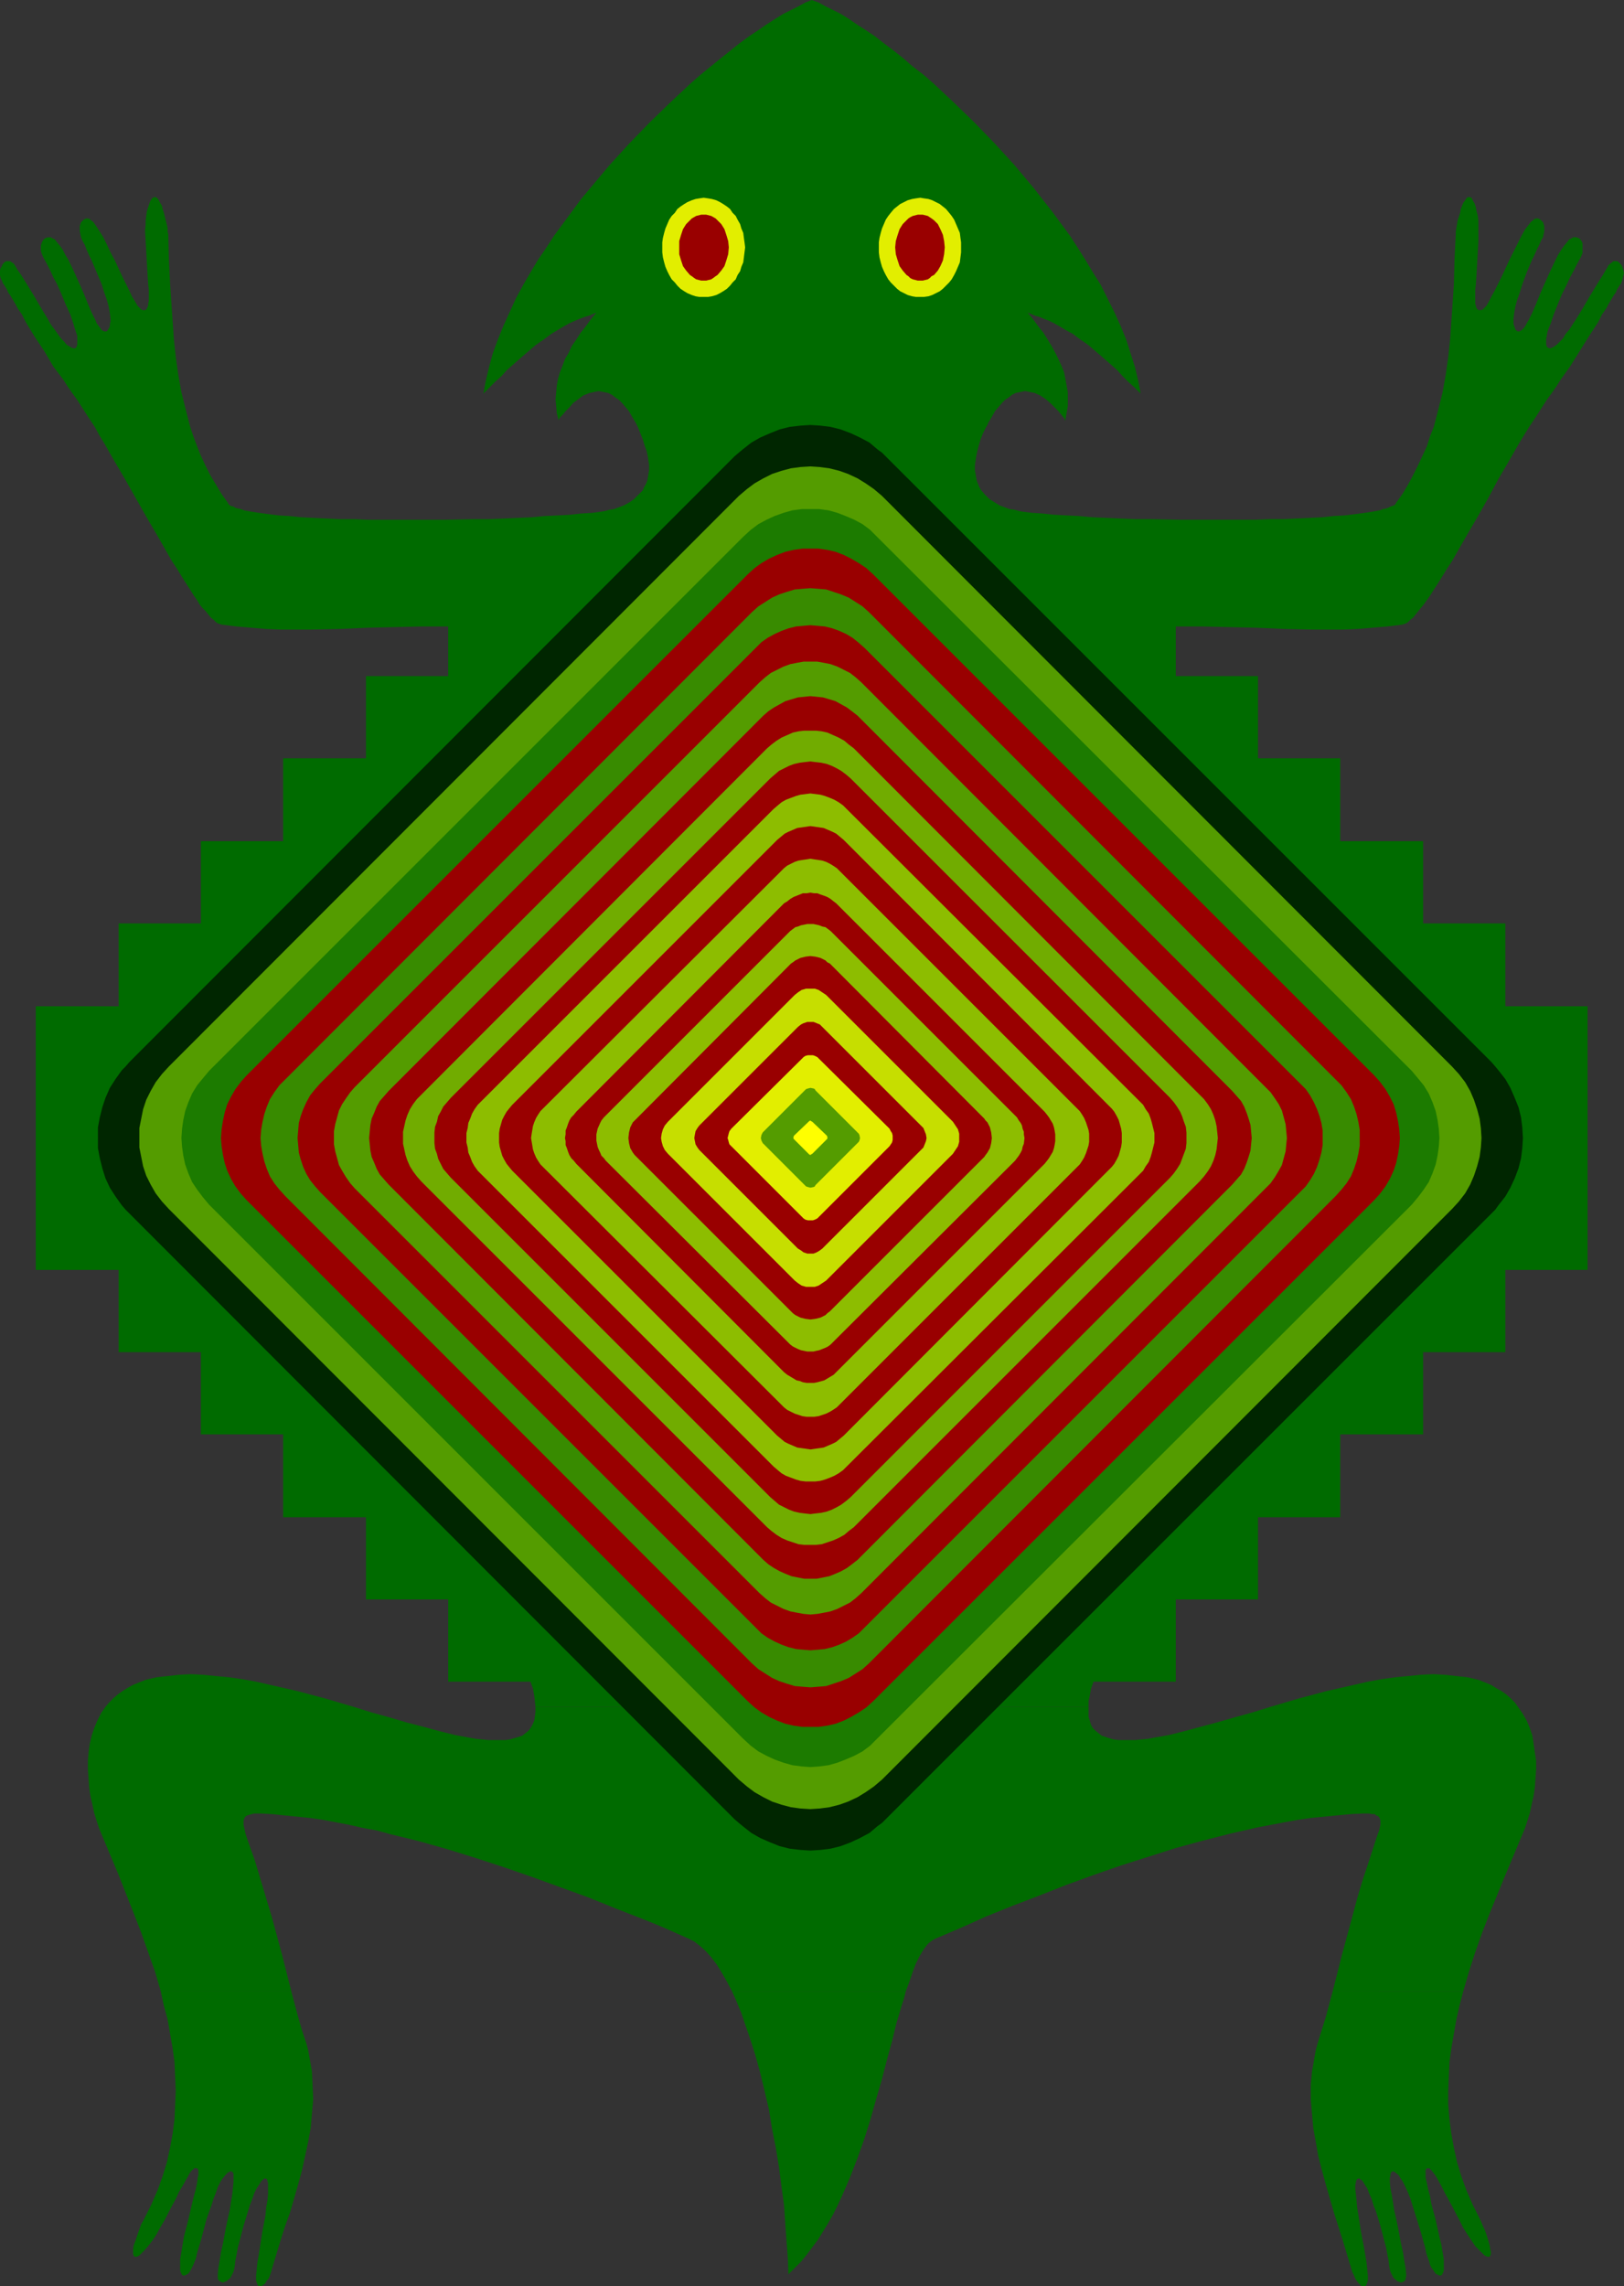 <?xml version="1.0" encoding="UTF-8" standalone="no"?>
<svg
   version="1.0"
   width="110.612mm"
   height="155.711mm"
   id="svg31"
   sodipodi:docname="Toad 2.wmf"
   xmlns:inkscape="http://www.inkscape.org/namespaces/inkscape"
   xmlns:sodipodi="http://sodipodi.sourceforge.net/DTD/sodipodi-0.dtd"
   xmlns="http://www.w3.org/2000/svg"
   xmlns:svg="http://www.w3.org/2000/svg">
  <rect width="100%" height="100%" fill="#333333" stroke="none"/>
  <sodipodi:namedview
     id="namedview31"
     pagecolor="#ffffff"
     bordercolor="#000000"
     borderopacity="0.25"
     inkscape:showpageshadow="2"
     inkscape:pageopacity="0.0"
     inkscape:pagecheckerboard="0"
     inkscape:deskcolor="#d1d1d1"
     inkscape:document-units="mm" />
  <defs
     id="defs1">
    <pattern
       id="WMFhbasepattern"
       patternUnits="userSpaceOnUse"
       width="6"
       height="6"
       x="0"
       y="0" />
  </defs>
  <path
     style="fill:#006b00;fill-opacity:1;fill-rule:evenodd;stroke:none"
     d="m 41.37,512.567 0.808,3.717 0.97,3.555 0.646,3.717 0.646,3.717 0.485,3.555 0.162,3.717 0.162,3.717 -0.162,3.555 -0.162,3.717 -0.485,3.717 -0.646,3.555 -0.808,3.717 -1.131,3.717 -1.293,3.555 -1.616,3.717 -1.778,3.555 -0.323,0.646 -0.485,0.808 -0.646,1.778 -0.646,1.939 -0.646,1.778 -0.162,0.97 v 0.646 0.646 l 0.162,0.323 0.162,0.323 h 0.485 0.162 l 0.323,-0.162 0.323,-0.162 0.323,-0.323 0.97,-0.97 0.97,-1.131 1.131,-1.454 0.97,-1.454 0.97,-1.778 1.131,-1.939 1.939,-3.717 0.97,-1.778 0.808,-1.778 0.97,-1.616 0.808,-1.454 0.646,-1.131 0.323,-0.646 0.646,-0.808 0.323,-0.162 0.162,-0.323 h 0.323 0.323 0.162 l 0.162,0.162 0.162,0.323 v 0.323 0.485 0.485 l -0.162,0.646 -0.162,1.293 -0.323,1.616 -0.485,1.778 -0.485,1.939 -0.97,4.201 -1.131,4.363 -0.323,1.939 -0.323,1.939 -0.323,1.939 v 1.616 0.646 0.646 l 0.162,0.485 0.162,0.323 0.162,0.323 0.323,0.162 h 0.323 l 0.323,-0.162 0.323,-0.162 0.323,-0.162 0.323,-0.485 0.323,-0.485 0.323,-0.646 0.323,-0.646 0.323,-0.808 0.323,-0.808 0.323,-1.454 0.485,-1.616 0.485,-1.616 0.485,-1.778 0.97,-3.717 1.293,-3.555 0.485,-1.616 0.646,-1.616 0.485,-1.454 0.646,-1.293 0.646,-0.97 0.646,-0.808 0.646,-0.646 0.646,-0.323 h 0.323 l 0.162,0.162 0.162,0.162 0.162,0.323 v 0.485 0.485 1.131 l -0.162,1.616 -0.162,1.616 -0.323,1.939 -0.323,2.101 -0.485,2.101 -0.485,2.262 -0.808,4.363 -0.485,2.101 -0.323,2.101 -0.323,1.778 -0.162,1.616 v 0.646 0.646 l 0.162,0.323 0.323,0.323 0.323,0.162 0.323,0.162 h 0.323 l 0.323,-0.162 0.485,-0.162 0.323,-0.323 0.485,-0.323 0.323,-0.485 0.323,-0.646 0.323,-0.646 0.162,-0.646 0.162,-0.808 0.162,-1.454 0.323,-1.616 0.323,-1.778 0.485,-1.778 0.97,-3.717 1.131,-3.717 0.485,-1.616 0.646,-1.616 0.485,-1.454 0.646,-1.293 0.646,-0.97 0.485,-0.808 0.485,-0.485 0.323,-0.162 0.162,-0.162 0.323,0.162 h 0.162 l 0.162,0.323 v 0.323 l 0.162,0.323 v 0.485 1.131 1.454 l -0.162,1.616 -0.323,1.778 -0.162,1.939 -0.808,4.201 -0.646,4.201 -0.323,1.939 -0.323,1.939 -0.162,1.616 -0.162,1.616 v 0.808 0.485 l 0.162,0.485 0.162,0.485 0.162,0.323 0.323,0.162 h 0.323 0.162 l 0.323,-0.162 0.485,-0.323 0.323,-0.323 0.323,-0.646 0.485,-0.485 0.323,-0.808 0.323,-0.97 0.323,-1.131 2.101,-6.948 1.131,-3.555 1.293,-3.555 2.101,-7.272 0.97,-3.555 0.808,-3.717 0.808,-3.717 0.646,-3.555 0.323,-3.717 0.323,-3.717 -0.162,-3.555 -0.162,-3.555 -0.646,-3.717 -0.323,-1.778 -0.485,-1.778 -1.131,-3.393 -0.97,-3.393 -1.778,-6.625 z"
     id="path1" />
  <path
     style="fill:#006b00;fill-opacity:1;fill-rule:evenodd;stroke:none"
     d="m 188.426,512.567 0.808,1.778 0.808,1.939 0.808,1.939 0.646,1.939 1.454,4.201 1.454,4.525 1.293,4.686 1.131,4.686 1.131,4.848 0.808,5.009 0.97,4.848 0.808,5.009 0.646,5.009 0.646,4.686 0.323,4.848 0.323,4.525 0.323,4.201 0.162,4.201 1.616,-1.616 1.616,-1.616 1.454,-1.778 1.454,-1.939 1.454,-1.939 1.293,-2.101 1.293,-2.101 1.293,-2.262 1.131,-2.262 1.131,-2.424 2.101,-4.848 1.939,-5.009 1.778,-5.009 1.616,-5.171 1.454,-5.171 1.454,-5.009 1.293,-5.009 1.293,-4.686 1.131,-4.686 0.646,-2.101 0.646,-2.262 0.646,-1.939 0.485,-1.939 z"
     id="path2" />
  <path
     style="fill:#006b00;fill-opacity:1;fill-rule:evenodd;stroke:none"
     d="m 343.077,512.567 -1.778,6.625 -2.101,6.787 -0.485,1.778 -0.323,1.778 -0.323,1.939 -0.323,1.778 -0.323,3.555 v 3.555 l 0.323,3.717 0.323,3.717 0.646,3.555 0.646,3.717 0.97,3.717 0.97,3.555 2.101,7.272 1.131,3.555 1.131,3.555 2.101,6.948 0.323,1.131 0.485,0.97 0.323,0.808 0.323,0.485 0.485,0.646 0.323,0.323 0.323,0.323 0.323,0.162 h 0.323 0.323 l 0.323,-0.162 0.162,-0.323 0.162,-0.485 0.162,-0.485 v -0.485 -0.808 l -0.162,-1.616 -0.162,-1.616 -0.323,-1.939 -0.323,-1.939 -0.808,-4.201 -0.646,-4.201 -0.323,-1.939 -0.162,-1.778 -0.162,-1.616 -0.162,-1.454 v -1.131 l 0.162,-0.485 v -0.323 l 0.162,-0.323 0.162,-0.323 h 0.162 l 0.323,-0.162 0.162,0.162 0.323,0.162 0.485,0.485 0.485,0.808 0.646,0.97 0.485,1.293 0.646,1.454 0.485,1.616 0.646,1.616 1.131,3.717 0.97,3.717 0.485,1.778 0.323,1.778 0.323,1.616 0.162,1.454 0.162,0.808 0.162,0.646 0.323,0.646 0.323,0.646 0.323,0.485 0.485,0.323 0.323,0.323 0.485,0.162 0.323,0.162 h 0.323 l 0.323,-0.162 0.323,-0.162 0.323,-0.323 v -0.323 l 0.162,-0.646 v -0.646 l -0.162,-1.616 -0.323,-1.778 -0.323,-2.101 -0.485,-2.101 -0.808,-4.363 -0.485,-2.262 -0.485,-2.101 -0.323,-2.101 -0.323,-1.939 -0.323,-1.616 -0.162,-1.616 v -1.131 l 0.162,-0.485 v -0.485 l 0.162,-0.323 0.162,-0.162 0.162,-0.162 h 0.323 l 0.485,0.323 0.808,0.646 0.485,0.808 0.646,0.97 0.646,1.293 0.646,1.454 0.646,1.616 0.485,1.616 1.131,3.555 1.131,3.717 0.485,1.778 0.485,1.616 0.323,1.616 0.485,1.454 0.323,0.808 0.162,0.808 0.323,0.646 0.485,0.646 0.323,0.485 0.323,0.485 0.323,0.162 0.323,0.162 0.323,0.162 h 0.323 l 0.323,-0.162 0.162,-0.323 0.162,-0.323 0.162,-0.485 v -0.646 -0.646 -1.616 l -0.323,-1.939 -0.323,-1.939 -0.485,-1.939 -0.97,-4.363 -1.131,-4.201 -0.323,-1.939 -0.485,-1.778 -0.323,-1.616 -0.323,-1.293 v -0.646 -0.485 -0.485 -0.323 l 0.162,-0.323 0.162,-0.162 h 0.162 0.323 0.162 l 0.323,0.323 0.162,0.162 0.646,0.808 0.485,0.646 0.646,1.131 0.808,1.454 0.808,1.616 0.97,1.778 0.97,1.778 1.939,3.717 0.97,1.939 1.131,1.778 0.97,1.454 0.97,1.454 1.131,1.131 0.97,0.97 0.323,0.323 0.323,0.162 0.485,0.162 h 0.485 l 0.162,-0.323 0.162,-0.323 v -0.646 l -0.162,-0.646 -0.162,-0.97 -0.485,-1.778 -0.646,-1.939 -0.808,-1.778 -0.323,-0.808 -0.323,-0.646 -1.778,-3.555 -1.616,-3.717 -1.293,-3.555 -1.131,-3.717 -0.808,-3.717 -0.646,-3.555 -0.485,-3.717 -0.323,-3.717 v -3.555 l 0.162,-3.717 0.162,-3.717 0.485,-3.555 0.646,-3.717 0.646,-3.717 0.808,-3.555 0.97,-3.717 z"
     id="path3" />
  <path
     style="fill:#006b00;fill-opacity:1;fill-rule:evenodd;stroke:none"
     d="m 280.215,439.366 v -1.454 l 0.323,-1.454 0.323,-1.778 0.646,-1.778 h 21.17 v -21.168 h 21.17 v -21.168 h 21.17 V 369.236 h 21.331 v -21.168 h 21.17 V 326.899 H 408.687 V 292.965 H 9.211 v 33.934 H 30.542 v 21.168 h 21.17 v 21.168 h 21.17 v 21.33 h 21.331 v 21.168 h 21.17 v 21.168 h 21.17 l 0.646,1.778 0.323,1.778 0.162,1.454 0.162,1.454 z"
     id="path4" />
  <path
     style="fill:#006b00;fill-opacity:1;fill-rule:evenodd;stroke:none"
     d="m 390.749,439.366 -0.808,-1.131 -1.131,-1.131 -1.131,-0.97 -1.131,-0.808 -1.454,-0.808 -1.293,-0.808 -1.616,-0.646 -1.616,-0.646 -2.747,-0.646 -2.909,-0.323 -2.909,-0.323 -3.07,-0.162 -3.232,0.162 -3.232,0.323 -3.394,0.323 -3.394,0.485 -3.555,0.646 -3.555,0.808 -3.555,0.808 -3.555,0.808 -7.272,1.939 -7.11,2.101 -4.686,1.454 -4.686,1.293 -4.525,1.293 -4.202,1.131 -4.202,1.131 -3.878,0.97 -1.778,0.323 -1.939,0.323 -1.616,0.323 -1.778,0.162 -1.616,0.162 h -1.454 -1.454 -1.293 l -1.293,-0.162 -1.131,-0.323 -0.97,-0.323 -0.97,-0.323 -0.808,-0.646 -0.808,-0.646 -0.646,-0.646 -0.485,-0.808 -0.323,-1.131 -0.323,-0.97 v -1.293 -1.293 H 137.845 v 1.293 l -0.162,1.293 -0.162,0.97 -0.485,1.131 -0.485,0.808 -0.485,0.646 -0.808,0.646 -0.808,0.646 -0.97,0.323 -1.131,0.323 -1.131,0.323 -1.131,0.162 h -1.454 -1.293 -1.616 l -1.454,-0.162 -1.778,-0.162 -3.555,-0.646 -1.778,-0.323 -3.878,-0.97 -4.202,-1.131 -4.363,-1.131 -4.363,-1.293 -4.686,-1.293 -4.686,-1.454 -7.11,-2.101 -7.272,-1.939 -3.555,-0.808 -3.555,-0.808 -3.555,-0.808 -3.555,-0.646 -3.394,-0.485 -3.394,-0.323 -3.232,-0.323 -3.232,-0.162 -3.07,0.162 -2.909,0.323 -2.909,0.323 -2.747,0.646 -1.616,0.646 -1.616,0.646 -1.454,0.808 -1.293,0.808 -1.131,0.808 -1.131,0.97 -1.131,1.131 -0.97,1.131 -1.131,1.616 -0.97,1.939 -0.808,1.939 -0.646,1.939 -0.485,2.101 -0.323,2.262 -0.162,2.101 v 2.262 l 0.162,2.262 0.162,2.262 0.323,2.262 0.485,2.101 0.485,2.262 0.646,2.101 0.646,1.939 0.808,1.939 4.202,10.019 3.878,9.857 1.939,5.009 1.778,5.009 1.778,5.009 1.454,5.009 h 33.613 l -2.424,-9.534 -2.586,-9.534 -1.454,-4.848 -1.454,-4.848 -1.454,-4.848 -1.778,-5.009 -0.323,-0.97 -0.323,-0.97 -0.162,-0.808 -0.162,-0.646 -0.162,-0.808 v -1.131 l 0.323,-0.808 0.323,-0.323 0.323,-0.162 0.485,-0.162 0.646,-0.162 0.646,-0.162 h 0.808 0.808 l 3.07,0.162 3.07,0.323 3.232,0.323 3.232,0.323 3.394,0.485 3.394,0.646 3.394,0.646 3.555,0.808 3.555,0.646 3.555,0.97 7.272,1.778 7.434,2.101 7.272,2.262 7.434,2.424 7.434,2.585 7.11,2.585 7.11,2.585 6.787,2.747 6.626,2.585 3.232,1.293 3.07,1.293 2.909,1.293 2.909,1.293 1.616,0.808 1.454,1.131 1.454,1.293 1.454,1.616 1.454,1.939 1.293,2.101 1.293,2.262 1.293,2.424 h 44.763 l 0.97,-2.585 0.808,-2.424 0.808,-2.101 0.97,-1.939 0.97,-1.616 0.485,-0.646 0.485,-0.646 0.485,-0.485 0.646,-0.485 0.485,-0.323 0.646,-0.323 6.464,-2.747 6.464,-2.909 6.787,-2.747 6.787,-2.585 6.949,-2.747 7.11,-2.585 6.949,-2.424 7.11,-2.262 7.11,-2.262 7.11,-1.939 6.949,-1.778 7.11,-1.616 6.787,-1.293 3.555,-0.646 3.394,-0.485 3.394,-0.323 3.232,-0.323 3.394,-0.323 3.232,-0.162 h 1.616 l 0.808,0.162 h 0.646 l 0.323,0.323 0.485,0.162 0.323,0.323 0.162,0.323 0.162,0.485 v 1.131 l -0.162,0.646 -0.162,0.808 -0.323,0.808 -0.323,0.97 -0.323,0.97 -1.616,5.009 -1.616,4.848 -1.454,4.848 -1.293,4.848 -2.586,9.534 -2.424,9.534 h 33.613 l 1.454,-5.009 1.616,-5.009 1.778,-5.009 1.939,-5.009 4.04,-9.857 4.202,-10.019 0.808,-1.939 0.646,-1.939 0.646,-2.101 0.485,-2.262 0.485,-2.101 0.323,-2.262 0.162,-2.262 0.162,-2.262 v -2.262 l -0.323,-2.101 -0.323,-2.262 -0.323,-2.101 -0.646,-1.939 -0.808,-1.939 -1.131,-1.939 z"
     id="path5" />
  <path
     style="fill:#006b00;fill-opacity:1;fill-rule:evenodd;stroke:none"
     d="M 408.687,292.965 V 259.031 H 387.517 V 237.701 H 366.347 V 216.532 h -21.331 v -21.33 h -21.17 v -21.168 h -21.17 v -12.766 h 6.787 l 6.949,0.162 7.11,0.162 7.272,0.323 7.434,0.162 h 3.717 3.717 l 3.717,-0.162 3.878,-0.323 3.878,-0.323 3.878,-0.485 0.485,-0.162 0.485,-0.162 0.485,-0.323 0.646,-0.646 0.646,-0.485 0.646,-0.808 0.646,-0.808 0.646,-0.808 0.808,-0.97 0.808,-1.131 0.808,-1.131 0.808,-1.293 1.778,-2.747 1.778,-2.909 1.293,-1.939 1.293,-2.262 2.586,-4.525 2.747,-4.686 2.747,-4.848 2.586,-4.848 2.747,-4.686 2.586,-4.525 1.293,-2.101 1.293,-2.101 1.616,-2.424 1.454,-2.262 1.454,-2.262 1.293,-1.778 1.131,-1.616 1.131,-1.778 2.424,-3.393 2.424,-3.878 2.424,-3.878 2.424,-3.717 0.97,-1.939 1.131,-1.616 0.485,-0.97 0.485,-0.808 0.97,-1.616 0.485,-0.646 0.323,-0.808 0.808,-1.293 0.162,-0.162 0.323,-0.808 0.162,-0.646 0.162,-0.646 0.162,-0.646 -0.162,-0.646 -0.162,-0.646 -0.162,-0.485 -0.323,-0.485 -0.323,-0.323 -0.323,-0.323 -0.323,-0.162 h -0.485 -0.485 l -0.323,0.323 -0.485,0.323 -0.485,0.485 -0.323,0.646 -0.323,0.485 -0.646,1.131 -0.808,1.293 -0.808,1.293 -1.778,2.909 -1.778,3.07 -1.778,2.909 -0.97,1.454 -0.808,1.293 -0.97,1.131 -0.646,1.131 -0.808,0.808 -0.808,0.808 -0.646,0.485 -0.646,0.323 -0.485,0.162 -0.485,-0.162 -0.323,-0.323 -0.162,-0.485 v -0.646 -0.808 l 0.162,-0.808 0.162,-0.97 0.323,-0.97 0.485,-1.131 0.808,-2.424 0.97,-2.424 1.131,-2.747 1.293,-2.585 0.808,-1.778 0.97,-1.778 0.808,-1.616 0.808,-1.454 0.323,-0.646 0.323,-0.808 v -0.646 -1.293 -0.485 l -0.162,-0.485 -0.323,-0.485 -0.323,-0.323 -0.323,-0.162 -0.485,-0.162 h -0.323 -0.485 l -0.485,0.323 -0.485,0.162 -0.485,0.646 -0.808,0.97 -0.808,1.131 -0.808,1.293 -0.646,1.293 -1.454,3.07 -1.454,3.232 -1.131,2.585 -0.97,2.424 -0.97,2.262 -0.485,0.97 -0.485,0.97 -0.485,0.808 -0.323,0.646 -0.485,0.646 -0.485,0.485 -0.323,0.162 -0.323,0.162 h -0.323 l -0.323,-0.162 -0.323,-0.323 -0.162,-0.485 -0.162,-0.485 -0.162,-0.485 v -0.646 -0.646 l 0.162,-1.454 0.323,-1.778 0.485,-1.778 0.646,-1.778 0.646,-2.101 1.131,-3.07 1.293,-3.07 0.646,-1.293 0.646,-1.454 0.646,-1.293 0.485,-1.131 0.485,-0.808 0.162,-0.808 0.162,-0.808 v -0.646 -0.646 l -0.162,-0.485 -0.162,-0.485 -0.323,-0.323 -0.323,-0.323 -0.323,-0.162 -0.323,-0.162 h -0.485 l -0.485,0.162 -0.323,0.323 -0.485,0.323 -0.485,0.646 -1.131,1.454 -0.97,1.778 -0.97,1.939 -2.101,4.201 -0.97,2.101 -0.97,2.101 -0.97,1.939 -0.808,1.616 -0.808,1.454 -0.646,1.293 -0.646,1.131 -0.646,0.646 -0.323,0.323 -0.323,0.162 h -0.323 -0.162 -0.323 l -0.162,-0.162 -0.323,-0.323 -0.162,-0.646 -0.162,-0.485 v -0.808 -1.939 -0.97 l 0.162,-1.293 0.162,-2.585 0.162,-2.747 0.323,-5.817 V 57.85 56.718 l -0.162,-1.293 -0.323,-1.131 -0.162,-0.97 -0.323,-0.97 -0.323,-0.485 -0.162,-0.323 -0.323,-0.646 -0.485,-0.162 h -0.485 l -0.323,0.323 -0.323,0.485 -0.485,0.646 -0.323,0.808 -0.323,0.808 -0.162,0.97 -0.646,1.939 -0.323,1.939 -0.162,0.97 v 0.646 l -0.323,6.625 -0.162,6.302 -0.646,9.534 -0.323,4.686 -0.485,4.525 -0.646,4.525 -0.808,4.525 -1.131,4.525 -1.131,4.363 -0.97,2.424 -0.808,2.585 -1.131,2.424 -1.131,2.424 -1.293,2.585 -1.293,2.424 -1.454,2.424 -1.616,2.262 -0.162,0.323 -0.323,0.323 -0.485,0.162 -0.485,0.162 -0.646,0.323 -0.485,0.162 -0.808,0.162 -0.808,0.323 -1.778,0.323 -2.101,0.323 -2.424,0.323 -2.586,0.323 -2.909,0.162 -2.909,0.323 -3.232,0.162 -3.394,0.162 -3.394,0.162 h -3.555 l -3.717,0.162 h -3.878 -7.757 -7.757 l -7.918,-0.162 h -3.717 l -3.878,-0.162 -3.555,-0.162 -3.555,-0.162 -3.555,-0.323 -3.232,-0.162 -3.07,-0.162 -3.07,-0.323 -2.586,-0.162 -2.586,-0.323 -0.808,-0.162 -1.131,-0.323 -1.293,-0.162 -1.293,-0.485 -1.293,-0.485 -1.293,-0.808 -1.293,-0.808 -1.131,-1.131 -0.97,-1.131 -0.485,-0.808 -0.323,-0.808 -0.323,-0.808 -0.162,-0.808 -0.162,-0.97 -0.162,-0.97 v -1.293 l 0.162,-1.131 0.162,-1.131 0.323,-1.454 0.323,-1.293 0.485,-1.616 0.646,-1.616 0.808,-1.616 0.323,-0.485 0.162,-0.485 0.97,-1.616 0.808,-1.454 0.97,-1.131 0.808,-0.97 0.808,-0.808 0.97,-0.646 0.808,-0.646 0.97,-0.485 0.808,-0.162 0.808,-0.162 0.808,-0.162 0.808,0.162 0.808,0.162 0.808,0.162 1.454,0.646 1.454,0.97 1.131,0.97 1.131,1.131 0.97,0.97 0.808,0.97 0.485,0.646 0.323,0.323 v 0.323 l 0.162,0.162 v 0 l 0.323,-1.939 0.323,-1.778 v -1.778 -1.778 l -0.323,-1.778 -0.323,-1.778 -0.323,-1.616 -0.646,-1.616 -0.808,-1.778 -0.808,-1.616 -0.97,-1.778 -0.97,-1.616 -1.131,-1.778 -1.293,-1.616 -1.293,-1.778 -1.454,-1.778 1.939,0.808 1.131,0.323 1.131,0.485 1.293,0.485 1.293,0.646 1.454,0.808 1.616,0.97 1.778,0.97 1.939,1.454 0.97,0.646 1.131,0.808 1.131,0.97 1.131,0.97 1.131,0.97 1.293,1.131 1.293,1.131 1.454,1.293 1.293,1.454 1.454,1.454 1.616,1.454 1.616,1.616 -0.646,-3.393 -0.808,-3.393 -1.131,-3.555 -1.131,-3.555 -1.454,-3.555 -1.616,-3.555 -1.778,-3.555 -1.778,-3.555 -1.939,-3.07 -1.939,-3.232 -1.939,-3.07 -2.101,-3.232 -2.262,-3.07 -2.262,-3.07 -2.424,-3.07 -2.262,-2.909 -5.01,-5.979 -5.171,-5.656 -5.171,-5.333 -5.333,-5.171 -2.586,-2.424 -2.586,-2.424 -2.586,-2.262 -2.747,-2.101 -2.424,-2.101 -2.424,-1.939 -2.586,-1.939 -2.262,-1.778 -2.424,-1.616 -2.262,-1.454 -2.101,-1.454 -2.101,-1.293 -1.939,-0.97 L 212.504,1.616 210.726,0.646 208.949,0 l -1.616,0.646 -1.778,0.97 -1.939,0.97 -1.939,0.97 -2.101,1.293 -2.262,1.454 -2.101,1.454 -2.424,1.616 -2.424,1.778 -2.424,1.939 -2.424,1.939 -2.586,2.101 -2.586,2.101 -2.586,2.262 -2.586,2.424 -2.586,2.424 -5.333,5.171 -5.171,5.333 -5.171,5.656 -5.01,5.979 -2.424,2.909 -2.262,3.07 -2.262,3.07 -2.262,3.07 -2.101,3.232 -2.101,3.07 -1.939,3.232 -1.778,3.07 -1.939,3.555 -1.616,3.555 -1.616,3.555 -1.454,3.555 -1.293,3.555 -0.97,3.555 -0.808,3.393 -0.646,3.393 1.616,-1.616 1.454,-1.454 1.616,-1.454 1.293,-1.454 1.454,-1.293 1.293,-1.131 1.293,-1.131 1.131,-0.97 1.131,-0.97 1.131,-0.97 1.131,-0.808 0.97,-0.646 1.939,-1.454 1.616,-0.97 1.616,-0.97 1.454,-0.808 1.454,-0.646 1.131,-0.485 1.293,-0.485 1.131,-0.323 1.939,-0.808 -1.454,1.778 -1.293,1.778 -1.293,1.616 -1.131,1.778 -1.131,1.616 -0.808,1.778 -0.97,1.616 -0.646,1.778 -0.646,1.616 -0.485,1.616 -0.323,1.778 -0.162,1.778 -0.162,1.778 0.162,1.778 0.162,1.778 0.485,1.939 v 0 -0.162 l 0.162,-0.323 0.162,-0.323 0.646,-0.646 0.808,-0.97 0.97,-0.97 0.97,-1.131 1.293,-0.97 1.293,-0.97 1.616,-0.646 0.808,-0.162 0.646,-0.162 0.97,-0.162 0.808,0.162 0.808,0.162 0.808,0.162 0.97,0.485 0.808,0.646 0.97,0.646 0.808,0.808 0.808,0.97 0.97,1.131 0.808,1.454 0.97,1.616 0.485,0.97 0.646,1.616 0.646,1.616 0.485,1.616 0.485,1.293 0.323,1.454 0.162,1.131 0.162,1.131 v 1.293 l -0.162,0.97 -0.162,0.97 -0.162,0.808 -0.323,0.808 -0.485,0.808 -0.323,0.808 -1.131,1.131 -1.131,1.131 -1.131,0.808 -1.454,0.808 -1.293,0.485 -1.293,0.485 -1.131,0.162 -1.131,0.323 -0.97,0.162 -2.424,0.323 -2.747,0.162 -2.909,0.323 -3.07,0.162 -3.394,0.162 -3.394,0.323 -3.555,0.162 -3.555,0.162 -3.878,0.162 h -3.878 l -7.757,0.162 h -7.757 -7.757 -3.878 l -3.717,-0.162 h -3.555 l -3.555,-0.162 -3.232,-0.162 -3.232,-0.162 -3.07,-0.323 -2.747,-0.162 -2.586,-0.323 -2.424,-0.323 -2.101,-0.323 -1.778,-0.323 -0.808,-0.323 -0.808,-0.162 -0.646,-0.162 -0.485,-0.323 -0.646,-0.162 -0.323,-0.162 -0.323,-0.323 -0.162,-0.323 -1.616,-2.262 -1.454,-2.424 -1.454,-2.424 -1.293,-2.585 -1.131,-2.424 -0.97,-2.424 -0.97,-2.585 -0.808,-2.424 -1.131,-4.363 -1.131,-4.525 -0.808,-4.525 -0.646,-4.525 -0.485,-4.525 -0.323,-4.686 -0.646,-9.534 -0.323,-6.302 -0.162,-6.625 -0.162,-0.646 v -0.97 l -0.485,-1.939 -0.485,-1.939 -0.323,-0.97 -0.162,-0.808 -0.485,-0.808 -0.323,-0.646 -0.323,-0.485 -0.485,-0.323 h -0.323 l -0.485,0.162 -0.485,0.646 -0.162,0.323 -0.162,0.485 -0.323,0.97 -0.323,0.97 -0.162,1.131 -0.162,1.293 v 1.131 l -0.162,1.454 0.162,2.747 0.323,5.817 0.162,2.747 0.162,2.585 0.162,1.293 v 0.97 0.97 0.97 l -0.162,0.808 v 0.485 l -0.323,0.646 -0.162,0.323 -0.323,0.162 h -0.162 -0.323 -0.162 l -0.323,-0.162 -0.323,-0.323 -0.646,-0.646 -0.646,-1.131 -0.808,-1.293 -0.646,-1.454 -0.808,-1.616 -0.97,-1.939 -0.97,-2.101 -0.97,-2.101 -1.131,-2.101 -0.97,-2.101 -0.97,-1.939 -1.131,-1.778 -0.97,-1.454 -0.485,-0.646 -0.485,-0.323 -0.323,-0.323 -0.485,-0.162 h -0.485 l -0.323,0.162 -0.323,0.162 -0.323,0.323 -0.323,0.323 -0.162,0.485 -0.162,0.485 v 0.646 0.646 l 0.162,0.808 0.162,0.808 0.323,0.808 0.646,1.131 0.485,1.293 0.646,1.454 0.646,1.293 1.293,3.07 1.293,3.07 0.646,2.101 0.646,1.778 0.485,1.778 0.323,1.778 0.162,1.454 v 0.646 l -0.162,0.646 v 0.485 l -0.162,0.485 -0.323,0.485 -0.162,0.323 -0.323,0.162 h -0.323 l -0.485,-0.162 -0.323,-0.162 -0.323,-0.485 -0.485,-0.646 -0.485,-0.646 -0.323,-0.808 -0.485,-0.97 -0.485,-0.97 -0.97,-2.262 -0.97,-2.424 -1.131,-2.585 -1.454,-3.232 -1.454,-3.07 -0.808,-1.293 -0.646,-1.293 -0.808,-1.131 -0.808,-0.97 -0.485,-0.646 -0.485,-0.162 -0.485,-0.323 h -0.485 -0.323 l -0.485,0.162 -0.323,0.162 -0.323,0.323 -0.323,0.485 -0.162,0.485 -0.162,0.485 v 0.646 0.646 l 0.162,0.646 0.323,0.808 0.323,0.646 0.808,1.454 0.808,1.616 0.808,1.778 0.97,1.778 1.131,2.585 1.131,2.747 1.131,2.424 0.808,2.424 0.323,1.131 0.323,0.97 0.323,0.97 v 0.808 0.808 0.646 l -0.162,0.485 -0.162,0.323 -0.485,0.162 -0.646,-0.162 -0.485,-0.323 -0.808,-0.485 -0.646,-0.808 -0.808,-0.808 -0.808,-1.131 -0.808,-1.131 -0.97,-1.293 -0.808,-1.454 -1.778,-2.909 L 8.726,76.109 6.949,73.201 6.141,71.908 5.333,70.615 4.525,69.484 3.878,68.353 3.555,67.868 3.07,67.545 2.586,67.222 H 2.262 1.778 L 1.293,67.383 0.97,67.707 0.646,68.03 0.485,68.515 0.162,68.999 0,69.646 v 0.646 0.646 l 0.162,0.646 0.323,0.646 0.323,0.808 0.162,0.162 0.808,1.293 0.323,0.808 0.485,0.646 0.97,1.616 0.485,0.808 0.485,0.97 1.131,1.616 0.97,1.939 2.262,3.717 2.586,3.878 2.262,3.878 2.586,3.393 1.131,1.778 1.131,1.616 1.293,1.778 1.454,2.262 1.454,2.262 1.616,2.424 1.131,2.101 1.293,2.101 2.586,4.525 2.747,4.686 2.747,4.848 2.747,4.848 2.747,4.686 2.586,4.525 1.293,2.262 1.293,1.939 1.778,2.909 1.778,2.747 0.808,1.293 0.808,1.131 0.646,1.131 0.808,0.97 0.808,0.808 0.646,0.808 0.646,0.808 0.646,0.485 0.646,0.646 0.485,0.323 0.485,0.162 0.485,0.162 3.878,0.485 3.878,0.323 3.717,0.323 3.878,0.162 h 3.717 3.717 l 7.434,-0.162 7.272,-0.323 7.11,-0.162 6.949,-0.162 h 6.787 v 12.766 H 94.213 v 21.168 H 72.882 V 216.532 H 51.712 v 21.168 h -21.17 v 21.33 H 9.211 v 33.934 z"
     id="path6" />
  <path
     style="fill:#e2ee00;fill-opacity:1;fill-rule:evenodd;stroke:none"
     d="m 181.154,76.433 h 1.131 l 0.97,-0.162 1.131,-0.323 0.97,-0.485 0.808,-0.485 0.97,-0.646 0.808,-0.808 0.646,-0.808 0.808,-0.808 0.485,-1.131 0.646,-0.97 0.323,-1.131 0.485,-1.131 0.162,-1.293 0.162,-1.293 0.162,-1.293 -0.162,-1.293 -0.162,-1.131 -0.162,-1.293 -0.485,-1.131 -0.323,-1.131 -0.646,-1.131 -0.485,-0.97 -0.808,-0.808 -0.646,-0.97 -0.808,-0.646 -0.97,-0.646 -0.808,-0.485 -0.97,-0.485 -1.131,-0.323 -0.97,-0.162 -1.131,-0.162 -1.131,0.162 -0.97,0.162 -0.97,0.323 -1.131,0.485 -0.808,0.485 -0.97,0.646 -0.808,0.646 -0.646,0.97 -0.808,0.808 -0.646,0.97 -0.485,1.131 -0.485,1.131 -0.323,1.131 -0.323,1.293 -0.162,1.131 v 1.293 1.293 l 0.162,1.293 0.323,1.293 0.323,1.131 0.485,1.131 0.485,0.97 0.646,1.131 0.808,0.808 0.646,0.808 0.808,0.808 0.97,0.646 0.808,0.485 1.131,0.485 0.97,0.323 0.97,0.162 z"
     id="path7" />
  <path
     style="fill:#e2ee00;fill-opacity:1;fill-rule:evenodd;stroke:none"
     d="m 236.906,76.433 h -1.131 l -0.97,-0.162 -1.131,-0.323 -0.97,-0.485 -0.97,-0.485 -0.808,-0.646 -0.808,-0.808 -0.808,-0.808 -0.646,-0.808 -0.646,-1.131 -0.485,-0.97 -0.485,-1.131 -0.323,-1.131 -0.323,-1.293 -0.162,-1.293 V 63.667 62.374 l 0.162,-1.131 0.323,-1.293 0.323,-1.131 0.485,-1.131 0.485,-1.131 0.646,-0.97 0.646,-0.808 0.808,-0.97 0.808,-0.646 0.808,-0.646 0.97,-0.485 0.97,-0.485 1.131,-0.323 0.97,-0.162 1.131,-0.162 0.97,0.162 1.131,0.162 0.97,0.323 0.97,0.485 0.97,0.485 0.808,0.646 0.808,0.646 0.808,0.97 0.646,0.808 0.646,0.97 0.485,1.131 0.485,1.131 0.485,1.131 0.162,1.293 0.162,1.131 v 1.293 1.293 l -0.162,1.293 -0.162,1.293 -0.485,1.131 -0.485,1.131 -0.485,0.97 -0.646,1.131 -0.646,0.808 -0.808,0.808 -0.808,0.808 -0.808,0.646 -0.97,0.485 -0.97,0.485 -0.97,0.323 -1.131,0.162 z"
     id="path8" />
  <path
     style="fill:#990000;fill-opacity:1;fill-rule:evenodd;stroke:none"
     d="m 181.154,72.231 h 0.646 l 0.646,-0.162 0.646,-0.162 0.485,-0.323 0.646,-0.485 0.485,-0.323 0.97,-1.131 0.808,-1.131 0.485,-1.454 0.485,-1.616 0.162,-1.778 -0.162,-1.616 -0.485,-1.616 -0.485,-1.454 -0.808,-1.293 -0.97,-0.97 -0.485,-0.485 -1.131,-0.646 -0.646,-0.162 -0.646,-0.162 h -0.646 -0.646 l -0.646,0.162 -0.646,0.162 -1.131,0.646 -0.485,0.485 -0.97,0.97 -0.808,1.293 -0.485,1.454 -0.485,1.616 v 1.616 1.778 l 0.485,1.616 0.485,1.454 0.808,1.131 0.97,1.131 0.485,0.323 0.646,0.485 0.485,0.323 0.646,0.162 0.646,0.162 z"
     id="path9" />
  <path
     style="fill:#990000;fill-opacity:1;fill-rule:evenodd;stroke:none"
     d="m 236.906,72.231 h -0.646 l -0.646,-0.162 -0.646,-0.162 -0.646,-0.323 -0.485,-0.485 -0.485,-0.323 -0.97,-1.131 -0.808,-1.131 -0.485,-1.454 -0.485,-1.616 -0.162,-1.778 0.162,-1.616 0.485,-1.616 0.485,-1.454 0.808,-1.293 0.97,-0.97 0.485,-0.485 0.485,-0.323 0.646,-0.323 0.646,-0.162 0.646,-0.162 h 0.646 0.646 l 0.646,0.162 0.646,0.162 0.485,0.323 0.485,0.323 0.646,0.485 0.97,0.97 0.646,1.293 0.646,1.454 0.323,1.616 0.162,1.616 -0.162,1.778 -0.323,1.616 -0.646,1.454 -0.646,1.131 -0.97,1.131 -0.646,0.323 -0.485,0.485 -0.485,0.323 -0.646,0.162 -0.646,0.162 z"
     id="path10" />
  <path
     style="fill:#002600;fill-opacity:1;fill-rule:evenodd;stroke:none"
     d="m 383.962,312.356 0.97,-0.97 0.808,-1.131 1.778,-2.262 1.293,-2.262 1.131,-2.424 0.97,-2.585 0.646,-2.585 0.323,-2.585 0.162,-2.585 -0.162,-2.747 -0.323,-2.585 -0.646,-2.585 -0.97,-2.424 -1.131,-2.585 -1.293,-2.262 -1.778,-2.262 -0.808,-0.97 -0.97,-1.131 -155.944,-155.935 -0.97,-0.97 -1.131,-0.808 -2.101,-1.778 -2.424,-1.293 -2.424,-1.131 -2.586,-0.97 -2.586,-0.646 -2.586,-0.323 -2.586,-0.162 -2.586,0.162 -2.747,0.323 -2.586,0.646 -2.424,0.97 -2.586,1.131 -2.262,1.293 -2.262,1.778 -0.97,0.808 -1.131,0.97 -155.782,155.935 -0.97,1.131 -0.97,0.97 -1.616,2.262 -1.454,2.262 -1.131,2.585 -0.808,2.424 -0.646,2.585 -0.485,2.585 v 2.747 2.585 l 0.485,2.585 0.646,2.585 0.808,2.585 1.131,2.424 1.454,2.262 1.616,2.262 0.97,1.131 0.97,0.97 155.782,155.935 1.131,0.97 0.97,0.808 2.262,1.778 2.262,1.293 2.586,1.131 2.424,0.97 2.586,0.646 2.747,0.323 2.586,0.162 2.586,-0.162 2.586,-0.323 2.586,-0.646 2.586,-0.97 2.424,-1.131 2.424,-1.293 2.101,-1.778 1.131,-0.808 0.97,-0.97 z"
     id="path11" />
  <path
     style="fill:#549c00;fill-opacity:1;fill-rule:evenodd;stroke:none"
     d="m 373.781,311.224 1.778,-1.939 1.616,-2.101 1.293,-2.262 0.97,-2.262 0.808,-2.424 0.646,-2.424 0.323,-2.424 0.162,-2.424 -0.162,-2.585 -0.323,-2.424 -0.646,-2.424 -0.808,-2.424 -0.97,-2.262 -1.293,-2.262 -1.616,-2.101 -1.778,-1.939 -146.733,-146.886 -2.101,-1.778 -2.101,-1.454 -2.101,-1.293 -2.424,-1.131 -2.262,-0.808 -2.586,-0.646 -2.424,-0.323 -2.424,-0.162 -2.586,0.162 -2.424,0.323 -2.424,0.646 -2.424,0.808 -2.262,1.131 -2.262,1.293 -1.939,1.454 -2.101,1.778 -146.733,146.886 -1.778,1.939 -1.616,2.101 -1.293,2.262 -1.131,2.262 -0.808,2.424 -0.485,2.424 -0.485,2.424 v 2.585 2.424 l 0.485,2.424 0.485,2.424 0.808,2.424 1.131,2.262 1.293,2.262 1.616,2.101 1.778,1.939 146.733,146.886 2.101,1.778 1.939,1.454 2.262,1.293 2.262,1.131 2.424,0.808 2.424,0.646 2.424,0.323 2.586,0.162 2.424,-0.162 2.424,-0.323 2.586,-0.646 2.262,-0.808 2.424,-1.131 2.101,-1.293 2.101,-1.454 2.101,-1.778 z"
     id="path12" />
  <path
     style="fill:#1c7b00;fill-opacity:1;fill-rule:evenodd;stroke:none"
     d="m 363.439,310.093 1.616,-1.939 1.454,-1.939 1.293,-1.939 0.97,-2.262 0.808,-2.262 0.485,-2.262 0.323,-2.262 0.162,-2.262 -0.162,-2.424 -0.323,-2.262 -0.485,-2.262 -0.808,-2.262 -0.97,-2.262 -1.293,-2.101 -1.454,-1.778 -1.616,-1.939 -137.683,-137.514 -1.778,-1.778 -1.939,-1.454 -2.101,-1.131 -2.262,-0.97 -2.101,-0.808 -2.262,-0.646 -2.424,-0.323 h -2.262 -2.262 l -2.424,0.323 -2.262,0.646 -2.262,0.808 -2.101,0.97 -2.101,1.131 -1.939,1.454 -1.939,1.778 -137.522,137.514 -1.616,1.939 -1.454,1.778 -1.293,2.101 -0.97,2.262 -0.808,2.262 -0.485,2.262 -0.323,2.262 -0.162,2.424 0.162,2.262 0.323,2.262 0.485,2.262 0.808,2.262 0.97,2.262 1.293,1.939 1.454,1.939 1.616,1.939 137.522,137.514 1.939,1.778 1.939,1.454 2.101,1.131 2.101,0.97 2.262,0.808 2.262,0.646 2.424,0.323 2.262,0.162 2.262,-0.162 2.424,-0.323 2.262,-0.646 2.101,-0.808 2.262,-0.97 2.101,-1.131 1.939,-1.454 1.778,-1.778 z"
     id="path13" />
  <path
     style="fill:#990000;fill-opacity:1;fill-rule:evenodd;stroke:none"
     d="m 353.743,308.962 1.454,-1.616 1.454,-1.939 1.131,-1.939 0.97,-2.101 0.646,-1.939 0.485,-2.262 0.323,-2.101 0.162,-2.101 -0.162,-2.262 -0.323,-2.101 -0.485,-2.262 -0.646,-2.101 -0.97,-1.939 -1.131,-1.939 -1.454,-1.939 -1.454,-1.616 -128.957,-128.95 -1.778,-1.616 -1.939,-1.293 -1.939,-1.131 -1.939,-0.97 -2.101,-0.808 -2.101,-0.485 -2.262,-0.323 h -2.101 -2.101 l -2.262,0.323 -2.101,0.485 -2.101,0.808 -2.101,0.97 -1.939,1.131 -1.778,1.293 -1.778,1.616 -128.957,128.95 -1.454,1.616 -1.454,1.939 -1.131,1.939 -0.97,1.939 -0.646,2.101 -0.485,2.262 -0.323,2.101 -0.162,2.262 0.162,2.101 0.323,2.101 0.485,2.262 0.646,1.939 0.97,2.101 1.131,1.939 1.454,1.939 1.454,1.616 128.957,128.95 1.778,1.616 1.778,1.293 1.939,1.131 2.101,0.97 2.101,0.808 2.101,0.485 2.262,0.323 h 2.101 2.101 l 2.262,-0.323 2.101,-0.485 2.101,-0.808 1.939,-0.97 1.939,-1.131 1.939,-1.293 1.778,-1.616 z"
     id="path14" />
  <path
     style="fill:#388b00;fill-opacity:1;fill-rule:evenodd;stroke:none"
     d="m 343.885,307.831 1.454,-1.616 1.293,-1.616 1.131,-1.778 0.808,-1.939 0.646,-1.939 0.485,-2.101 0.323,-1.939 v -1.939 -2.101 l -0.323,-1.939 -0.485,-2.101 -0.646,-1.939 -0.808,-1.939 -1.131,-1.778 -1.293,-1.778 -1.454,-1.454 -120.23,-120.385 -1.616,-1.454 -1.778,-1.131 -1.778,-1.131 -1.939,-0.808 -1.939,-0.646 -1.939,-0.646 -1.939,-0.162 -2.101,-0.162 -2.101,0.162 -1.939,0.162 -2.101,0.646 -1.939,0.646 -1.778,0.808 -1.778,1.131 -1.778,1.131 -1.616,1.454 -120.23,120.385 -1.454,1.454 -1.293,1.778 -1.131,1.778 -0.808,1.939 -0.646,1.939 -0.485,2.101 -0.323,1.939 -0.162,2.101 0.162,1.939 0.323,1.939 0.485,2.101 0.646,1.939 0.808,1.939 1.131,1.778 1.293,1.616 1.454,1.616 120.23,120.385 1.616,1.454 1.778,1.131 1.778,1.131 1.778,0.808 1.939,0.646 2.101,0.646 1.939,0.162 2.101,0.162 2.101,-0.162 1.939,-0.162 1.939,-0.646 1.939,-0.646 1.939,-0.808 1.778,-1.131 1.778,-1.131 1.616,-1.454 z"
     id="path15" />
  <path
     style="fill:#990000;fill-opacity:1;fill-rule:evenodd;stroke:none"
     d="m 334.674,306.862 1.454,-1.454 1.131,-1.616 0.97,-1.616 0.808,-1.778 0.646,-1.939 0.485,-1.778 0.323,-1.939 v -1.778 -1.939 l -0.323,-1.939 -0.485,-1.778 -0.646,-1.778 -0.808,-1.778 -0.97,-1.778 -1.131,-1.616 -1.454,-1.454 -112.15,-112.144 -1.454,-1.293 -1.616,-1.293 -1.616,-0.97 -1.778,-0.808 -1.778,-0.646 -1.939,-0.485 -1.778,-0.162 -1.939,-0.162 -1.939,0.162 -1.778,0.162 -1.939,0.485 -1.778,0.646 -1.778,0.808 -1.778,0.97 -1.616,1.131 -1.454,1.454 -112.15,112.144 -1.293,1.454 -1.293,1.616 -0.97,1.778 -0.808,1.778 -0.646,1.778 -0.485,1.778 -0.162,1.939 -0.162,1.939 0.162,1.778 0.162,1.939 0.485,1.778 0.646,1.939 0.808,1.778 0.97,1.616 1.293,1.616 1.293,1.454 112.15,112.144 1.454,1.454 1.616,1.131 1.778,0.97 1.778,0.808 1.778,0.646 1.939,0.485 1.778,0.162 1.939,0.162 1.939,-0.162 1.778,-0.162 1.939,-0.485 1.778,-0.646 1.778,-0.808 1.616,-0.97 1.616,-1.131 1.454,-1.454 z"
     id="path16" />
  <path
     style="fill:#549c00;fill-opacity:1;fill-rule:evenodd;stroke:none"
     d="m 325.786,305.892 1.293,-1.293 1.131,-1.616 0.97,-1.616 0.808,-1.454 0.485,-1.778 0.485,-1.778 0.162,-1.778 0.162,-1.616 -0.162,-1.778 -0.162,-1.778 -0.485,-1.778 -0.485,-1.778 -0.808,-1.616 -0.97,-1.454 -1.131,-1.616 -1.293,-1.293 -104.07,-104.226 -1.454,-1.293 -1.454,-1.131 -1.616,-0.808 -1.616,-0.808 -1.778,-0.646 -1.616,-0.323 -1.778,-0.323 h -1.778 -1.778 l -1.778,0.323 -1.616,0.323 -1.778,0.646 -1.616,0.808 -1.616,0.808 -1.454,1.131 -1.454,1.293 -104.232,104.226 -1.131,1.293 -1.131,1.616 -0.97,1.454 -0.808,1.616 -0.485,1.778 -0.485,1.778 -0.323,1.778 v 1.778 1.616 l 0.323,1.778 0.485,1.778 0.485,1.778 0.808,1.454 0.97,1.616 1.131,1.616 1.131,1.293 104.232,104.226 1.454,1.293 1.454,1.131 1.616,0.808 1.616,0.808 1.778,0.646 1.616,0.323 1.778,0.323 1.778,0.162 1.778,-0.162 1.778,-0.323 1.616,-0.323 1.778,-0.646 1.616,-0.808 1.616,-0.808 1.454,-1.131 1.454,-1.293 z"
     id="path17" />
  <path
     style="fill:#990000;fill-opacity:1;fill-rule:evenodd;stroke:none"
     d="m 317.221,304.922 1.131,-1.293 1.131,-1.293 0.808,-1.454 0.646,-1.616 0.485,-1.454 0.485,-1.616 0.162,-1.616 0.162,-1.616 -0.162,-1.778 -0.162,-1.616 -0.485,-1.616 -0.485,-1.454 -0.646,-1.616 -0.808,-1.454 -1.131,-1.293 -1.131,-1.293 -96.475,-96.631 -1.454,-1.131 -1.293,-0.97 -1.454,-0.808 -1.454,-0.808 -1.616,-0.485 -1.616,-0.485 -1.616,-0.162 -1.616,-0.162 -1.616,0.162 -1.616,0.162 -1.616,0.485 -1.616,0.485 -1.454,0.808 -1.454,0.808 -1.454,0.97 -1.293,1.131 -96.475,96.631 -1.131,1.293 -1.131,1.293 -0.808,1.454 -0.646,1.616 -0.646,1.454 -0.323,1.616 -0.162,1.616 -0.162,1.778 0.162,1.616 0.162,1.616 0.323,1.616 0.646,1.454 0.646,1.616 0.808,1.454 1.131,1.293 1.131,1.293 96.475,96.631 1.293,1.131 1.454,0.97 1.454,0.808 1.454,0.646 1.616,0.646 1.616,0.323 1.616,0.323 h 1.616 1.616 l 1.616,-0.323 1.616,-0.323 1.616,-0.646 1.454,-0.646 1.454,-0.808 1.293,-0.97 1.454,-1.131 z"
     id="path18" />
  <path
     style="fill:#71ac00;fill-opacity:1;fill-rule:evenodd;stroke:none"
     d="m 308.818,304.114 1.131,-1.293 0.97,-1.293 0.808,-1.293 0.646,-1.454 0.485,-1.454 0.323,-1.454 0.162,-1.454 0.162,-1.454 -0.162,-1.616 -0.162,-1.454 -0.323,-1.454 -0.485,-1.454 -0.646,-1.454 -0.808,-1.293 -0.97,-1.293 -1.131,-1.131 -89.042,-89.198 -1.293,-0.97 -1.131,-0.97 -1.454,-0.808 -1.454,-0.646 -1.454,-0.646 -1.454,-0.323 -1.454,-0.162 h -1.454 -1.616 l -1.454,0.162 -1.454,0.323 -1.454,0.646 -1.454,0.646 -1.293,0.808 -1.293,0.97 -1.131,0.97 -89.042,89.198 -1.131,1.131 -0.97,1.293 -0.808,1.293 -0.646,1.454 -0.485,1.454 -0.323,1.454 -0.323,1.454 v 1.616 1.454 l 0.323,1.454 0.323,1.454 0.485,1.454 0.646,1.454 0.808,1.293 0.97,1.293 1.131,1.293 89.042,89.037 1.131,0.97 1.293,0.97 1.293,0.808 1.454,0.646 1.454,0.485 1.454,0.485 1.454,0.162 h 1.616 1.454 l 1.454,-0.162 1.454,-0.485 1.454,-0.485 1.454,-0.646 1.454,-0.808 1.131,-0.97 1.293,-0.97 z"
     id="path19" />
  <path
     style="fill:#990000;fill-opacity:1;fill-rule:evenodd;stroke:none"
     d="m 301.223,303.145 0.97,-1.131 0.808,-1.131 0.808,-1.293 0.485,-1.293 0.485,-1.293 0.485,-1.293 0.162,-1.454 v -1.293 -1.454 l -0.162,-1.454 -0.485,-1.293 -0.485,-1.454 -0.485,-1.131 -0.808,-1.293 -0.808,-1.131 -0.97,-1.131 -82.254,-82.25 -1.131,-0.97 -1.293,-0.97 -1.131,-0.646 -1.293,-0.646 -1.293,-0.485 -1.454,-0.323 -1.454,-0.162 -1.293,-0.162 -1.454,0.162 -1.293,0.162 -1.454,0.323 -1.293,0.485 -1.293,0.646 -1.293,0.646 -1.131,0.97 -1.131,0.97 -82.254,82.25 -0.97,1.131 -0.97,1.131 -0.646,1.293 -0.646,1.131 -0.323,1.454 -0.485,1.293 -0.162,1.454 v 1.454 1.293 l 0.162,1.454 0.485,1.293 0.323,1.293 0.646,1.293 0.646,1.293 0.97,1.131 0.97,1.131 82.254,82.25 1.131,0.97 1.131,0.97 1.293,0.646 1.293,0.646 1.293,0.485 1.454,0.323 1.293,0.162 1.454,0.162 1.293,-0.162 1.454,-0.162 1.454,-0.323 1.293,-0.485 1.293,-0.646 1.131,-0.646 1.293,-0.97 1.131,-0.97 z"
     id="path20" />
  <path
     style="fill:#8dbd00;fill-opacity:1;fill-rule:evenodd;stroke:none"
     d="m 293.304,302.337 0.97,-0.97 0.646,-1.131 0.808,-1.131 0.485,-1.293 0.323,-1.131 0.323,-1.293 0.323,-1.293 v -1.131 -1.293 l -0.323,-1.293 -0.323,-1.293 -0.323,-1.131 -0.485,-1.293 -0.808,-1.131 -0.646,-1.131 -0.97,-0.97 -75.306,-75.14 -0.97,-0.97 -1.131,-0.808 -1.131,-0.646 -1.131,-0.485 -1.293,-0.485 -1.131,-0.323 -1.293,-0.162 -1.293,-0.162 -1.293,0.162 -1.293,0.162 -1.131,0.323 -1.293,0.485 -1.293,0.485 -1.131,0.646 -0.97,0.808 -1.131,0.97 -75.144,75.14 -0.97,0.97 -0.808,1.131 -0.646,1.131 -0.485,1.293 -0.485,1.131 -0.162,1.293 -0.323,1.293 v 1.293 1.131 l 0.323,1.293 0.162,1.293 0.485,1.131 0.485,1.293 0.646,1.131 0.808,1.131 0.97,0.97 75.144,75.14 1.131,0.97 0.97,0.808 1.131,0.646 1.293,0.485 1.293,0.485 1.131,0.323 1.293,0.162 h 1.293 1.293 l 1.293,-0.162 1.131,-0.323 1.293,-0.485 1.131,-0.485 1.131,-0.646 1.131,-0.808 0.97,-0.97 z"
     id="path21" />
  <path
     style="fill:#990000;fill-opacity:1;fill-rule:evenodd;stroke:none"
     d="m 285.224,301.367 0.97,-0.97 0.646,-0.808 0.646,-1.131 0.485,-0.97 0.323,-1.131 0.323,-1.131 0.162,-1.131 v -1.131 -1.293 l -0.162,-1.131 -0.323,-1.131 -0.323,-1.131 -0.485,-0.97 -0.646,-1.131 -0.646,-0.808 -0.97,-0.97 -68.034,-68.191 -0.97,-0.808 -0.97,-0.808 -0.97,-0.485 -1.131,-0.485 -1.131,-0.485 -1.131,-0.162 -1.131,-0.162 -1.131,-0.162 -1.131,0.162 -1.131,0.162 -1.131,0.162 -1.131,0.485 -1.131,0.485 -0.97,0.485 -0.97,0.808 -0.97,0.808 -68.195,68.191 -0.808,0.97 -0.646,0.808 -0.646,1.131 -0.485,0.97 -0.323,1.131 -0.323,1.131 -0.162,1.131 v 1.293 1.131 l 0.162,1.131 0.323,1.131 0.323,1.131 0.485,0.97 0.646,1.131 0.646,0.808 0.808,0.97 68.195,68.191 0.97,0.808 0.97,0.808 0.97,0.485 1.131,0.485 1.131,0.485 1.131,0.162 1.131,0.162 1.131,0.162 1.131,-0.162 1.131,-0.162 1.131,-0.162 1.131,-0.485 1.131,-0.485 0.97,-0.485 0.97,-0.808 0.97,-0.808 z"
     id="path22" />
  <path
     style="fill:#8dbd00;fill-opacity:1;fill-rule:evenodd;stroke:none"
     d="m 277.144,300.559 0.808,-0.808 0.646,-0.97 0.485,-0.808 0.485,-1.131 0.323,-0.97 0.323,-0.97 0.162,-0.97 v -0.97 -1.131 l -0.162,-0.97 -0.323,-0.97 -0.323,-0.97 -0.485,-1.131 -0.485,-0.808 -0.646,-0.97 -0.808,-0.808 -60.923,-60.92 -0.808,-0.808 -0.97,-0.646 -0.808,-0.485 -0.97,-0.485 -0.97,-0.323 -0.97,-0.162 -1.131,-0.162 -0.97,-0.162 -0.97,0.162 -1.131,0.162 -0.97,0.162 -0.97,0.323 -0.97,0.485 -0.97,0.485 -0.808,0.646 -0.808,0.808 -61.085,60.92 -0.808,0.808 -0.646,0.97 -0.485,0.808 -0.485,1.131 -0.323,0.97 -0.162,0.97 -0.162,0.97 -0.162,1.131 0.162,0.97 0.162,0.97 0.162,0.97 0.323,0.97 0.485,1.131 0.485,0.808 0.646,0.97 0.808,0.808 61.085,60.92 0.808,0.808 0.808,0.646 0.97,0.485 0.97,0.485 0.97,0.323 0.97,0.323 1.131,0.162 h 0.97 0.97 l 1.131,-0.162 0.97,-0.323 0.97,-0.323 0.97,-0.485 0.808,-0.485 0.97,-0.646 0.808,-0.808 z"
     id="path23" />
  <path
     style="fill:#990000;fill-opacity:1;fill-rule:evenodd;stroke:none"
     d="m 268.903,299.59 0.646,-0.808 0.485,-0.646 0.485,-0.808 0.485,-0.808 0.323,-0.97 0.162,-0.808 0.162,-0.97 v -0.808 -0.97 l -0.162,-0.97 -0.162,-0.808 -0.323,-0.97 -0.485,-0.808 -0.485,-0.808 -0.485,-0.646 -0.646,-0.808 -53.651,-53.648 -0.646,-0.485 -0.808,-0.646 -0.808,-0.485 -0.808,-0.323 -0.97,-0.323 -0.808,-0.323 h -0.808 l -0.97,-0.162 -0.97,0.162 h -0.97 l -0.808,0.323 -0.808,0.323 -0.808,0.323 -0.808,0.485 -0.808,0.646 -0.808,0.485 -53.49,53.648 -0.646,0.808 -0.646,0.646 -0.485,0.808 -0.323,0.808 -0.323,0.97 -0.323,0.808 v 0.97 l -0.162,0.97 0.162,0.808 v 0.97 l 0.323,0.808 0.323,0.97 0.323,0.808 0.485,0.808 0.646,0.646 0.646,0.808 53.49,53.648 0.808,0.646 0.808,0.485 0.808,0.485 0.808,0.485 0.808,0.162 0.808,0.323 0.97,0.162 h 0.97 0.97 l 0.808,-0.162 1.778,-0.485 0.808,-0.485 0.808,-0.485 0.808,-0.485 0.646,-0.646 z"
     id="path24" />
  <path
     style="fill:#8dbd00;fill-opacity:1;fill-rule:evenodd;stroke:none"
     d="m 261.307,298.782 0.485,-0.646 0.485,-0.646 0.485,-0.808 0.323,-0.646 0.162,-0.808 0.323,-0.808 0.162,-1.454 -0.162,-0.97 v -0.646 l -0.323,-0.808 -0.162,-0.808 -0.323,-0.646 -0.485,-0.646 -0.485,-0.808 -0.485,-0.485 -46.864,-46.861 -0.646,-0.646 -0.646,-0.485 -0.646,-0.485 -0.808,-0.162 -0.808,-0.323 -1.454,-0.323 h -1.616 l -1.616,0.323 -0.808,0.323 -0.646,0.162 -0.646,0.485 -0.646,0.485 -0.646,0.646 -46.864,46.861 -0.485,0.485 -0.646,0.808 -0.323,0.646 -0.646,1.454 -0.323,1.454 v 1.616 l 0.323,1.616 0.323,0.808 0.323,0.646 0.323,0.808 0.646,0.646 0.485,0.646 46.864,46.7 0.646,0.646 0.646,0.485 0.646,0.323 0.646,0.323 0.808,0.323 0.808,0.162 0.808,0.162 h 0.808 0.808 l 0.646,-0.162 0.808,-0.162 0.808,-0.323 0.808,-0.323 0.646,-0.323 0.646,-0.485 0.646,-0.646 z"
     id="path25" />
  <path
     style="fill:#990000;fill-opacity:1;fill-rule:evenodd;stroke:none"
     d="m 253.389,297.812 0.323,-0.485 0.485,-0.646 0.646,-1.131 0.323,-1.293 0.162,-1.293 -0.162,-1.454 -0.323,-1.293 -0.646,-1.293 -0.485,-0.485 -0.323,-0.485 -39.754,-39.913 -0.646,-0.323 -0.485,-0.485 -1.293,-0.646 -1.293,-0.323 -1.293,-0.162 -1.293,0.162 -1.293,0.323 -1.293,0.646 -0.646,0.485 -0.485,0.323 -39.754,39.913 -0.485,0.485 -0.485,0.485 -0.646,1.293 -0.323,1.293 -0.162,1.454 0.162,1.293 0.323,1.293 0.646,1.131 0.485,0.646 0.485,0.485 39.754,39.751 0.485,0.485 0.646,0.485 1.293,0.646 1.293,0.323 1.293,0.162 1.293,-0.162 1.293,-0.323 1.293,-0.646 0.485,-0.485 0.646,-0.485 z"
     id="path26" />
  <path
     style="fill:#c6de00;fill-opacity:1;fill-rule:evenodd;stroke:none"
     d="m 245.309,297.004 0.646,-0.97 0.646,-0.97 0.323,-1.131 v -0.97 -1.131 l -0.323,-1.131 -0.646,-0.97 -0.646,-0.97 -32.643,-32.641 -0.97,-0.646 -0.97,-0.646 -0.97,-0.323 h -1.131 -1.131 l -1.131,0.323 -0.97,0.646 -0.808,0.646 -32.643,32.641 -0.808,0.97 -0.485,0.97 -0.323,1.131 -0.162,1.131 0.162,0.97 0.323,1.131 0.485,0.97 0.808,0.97 32.643,32.641 0.808,0.646 0.97,0.646 1.131,0.323 h 1.131 1.131 l 0.97,-0.323 0.97,-0.646 0.97,-0.646 z"
     id="path27" />
  <path
     style="fill:#990000;fill-opacity:1;fill-rule:evenodd;stroke:none"
     d="m 237.067,296.035 0.646,-0.646 0.323,-0.808 0.323,-0.808 0.162,-0.808 -0.162,-0.97 -0.323,-0.808 -0.323,-0.808 -0.646,-0.646 -25.371,-25.37 -0.646,-0.646 -0.808,-0.323 -0.808,-0.323 h -0.808 -0.808 l -0.97,0.323 -0.646,0.323 -0.808,0.646 -25.371,25.37 -0.485,0.646 -0.485,0.808 -0.162,0.808 -0.162,0.97 0.162,0.808 0.162,0.808 0.485,0.808 0.485,0.646 25.371,25.37 0.808,0.485 0.646,0.485 0.97,0.323 h 0.808 0.808 l 0.808,-0.323 0.808,-0.485 0.646,-0.485 z"
     id="path28" />
  <path
     style="fill:#e2ee00;fill-opacity:1;fill-rule:evenodd;stroke:none"
     d="m 228.987,295.065 0.323,-0.485 0.323,-0.485 0.162,-0.646 v -0.485 -0.646 l -0.162,-0.646 -0.323,-0.485 -0.323,-0.646 -18.099,-17.937 -0.485,-0.485 -0.646,-0.323 -0.485,-0.162 h -0.646 -0.646 l -0.646,0.162 -0.485,0.323 -0.485,0.485 -18.099,17.937 -0.485,0.646 -0.162,0.485 -0.162,0.646 -0.162,0.646 0.162,0.485 0.162,0.646 0.162,0.485 0.485,0.485 18.099,18.098 0.485,0.485 0.485,0.323 0.646,0.162 h 0.646 0.646 l 0.485,-0.162 0.646,-0.323 0.485,-0.485 z"
     id="path29" />
  <path
     style="fill:#549c00;fill-opacity:1;fill-rule:evenodd;stroke:none"
     d="m 220.746,294.257 0.323,-0.323 0.162,-0.323 0.162,-0.646 -0.162,-0.808 -0.162,-0.323 -0.323,-0.323 -10.827,-10.827 -0.162,-0.323 -0.323,-0.162 -0.808,-0.162 -0.646,0.162 -0.485,0.162 -0.323,0.323 -10.827,10.827 -0.162,0.323 -0.162,0.323 -0.162,0.808 0.162,0.646 0.162,0.323 0.162,0.323 10.827,10.827 0.323,0.323 0.485,0.162 0.646,0.162 0.808,-0.162 0.323,-0.162 0.162,-0.323 z"
     id="path30" />
  <path
     style="fill:#ffff00;fill-opacity:1;fill-rule:evenodd;stroke:none"
     d="m 212.827,293.288 0.162,-0.162 v -0.323 -0.162 l -0.162,-0.323 -3.717,-3.555 -0.323,-0.162 -0.162,-0.162 -0.323,0.162 -0.162,0.162 -3.717,3.555 -0.162,0.323 v 0.162 0.323 l 0.162,0.162 3.717,3.717 0.162,0.162 0.323,0.162 0.162,-0.162 0.323,-0.162 z"
     id="path31" />
</svg>
